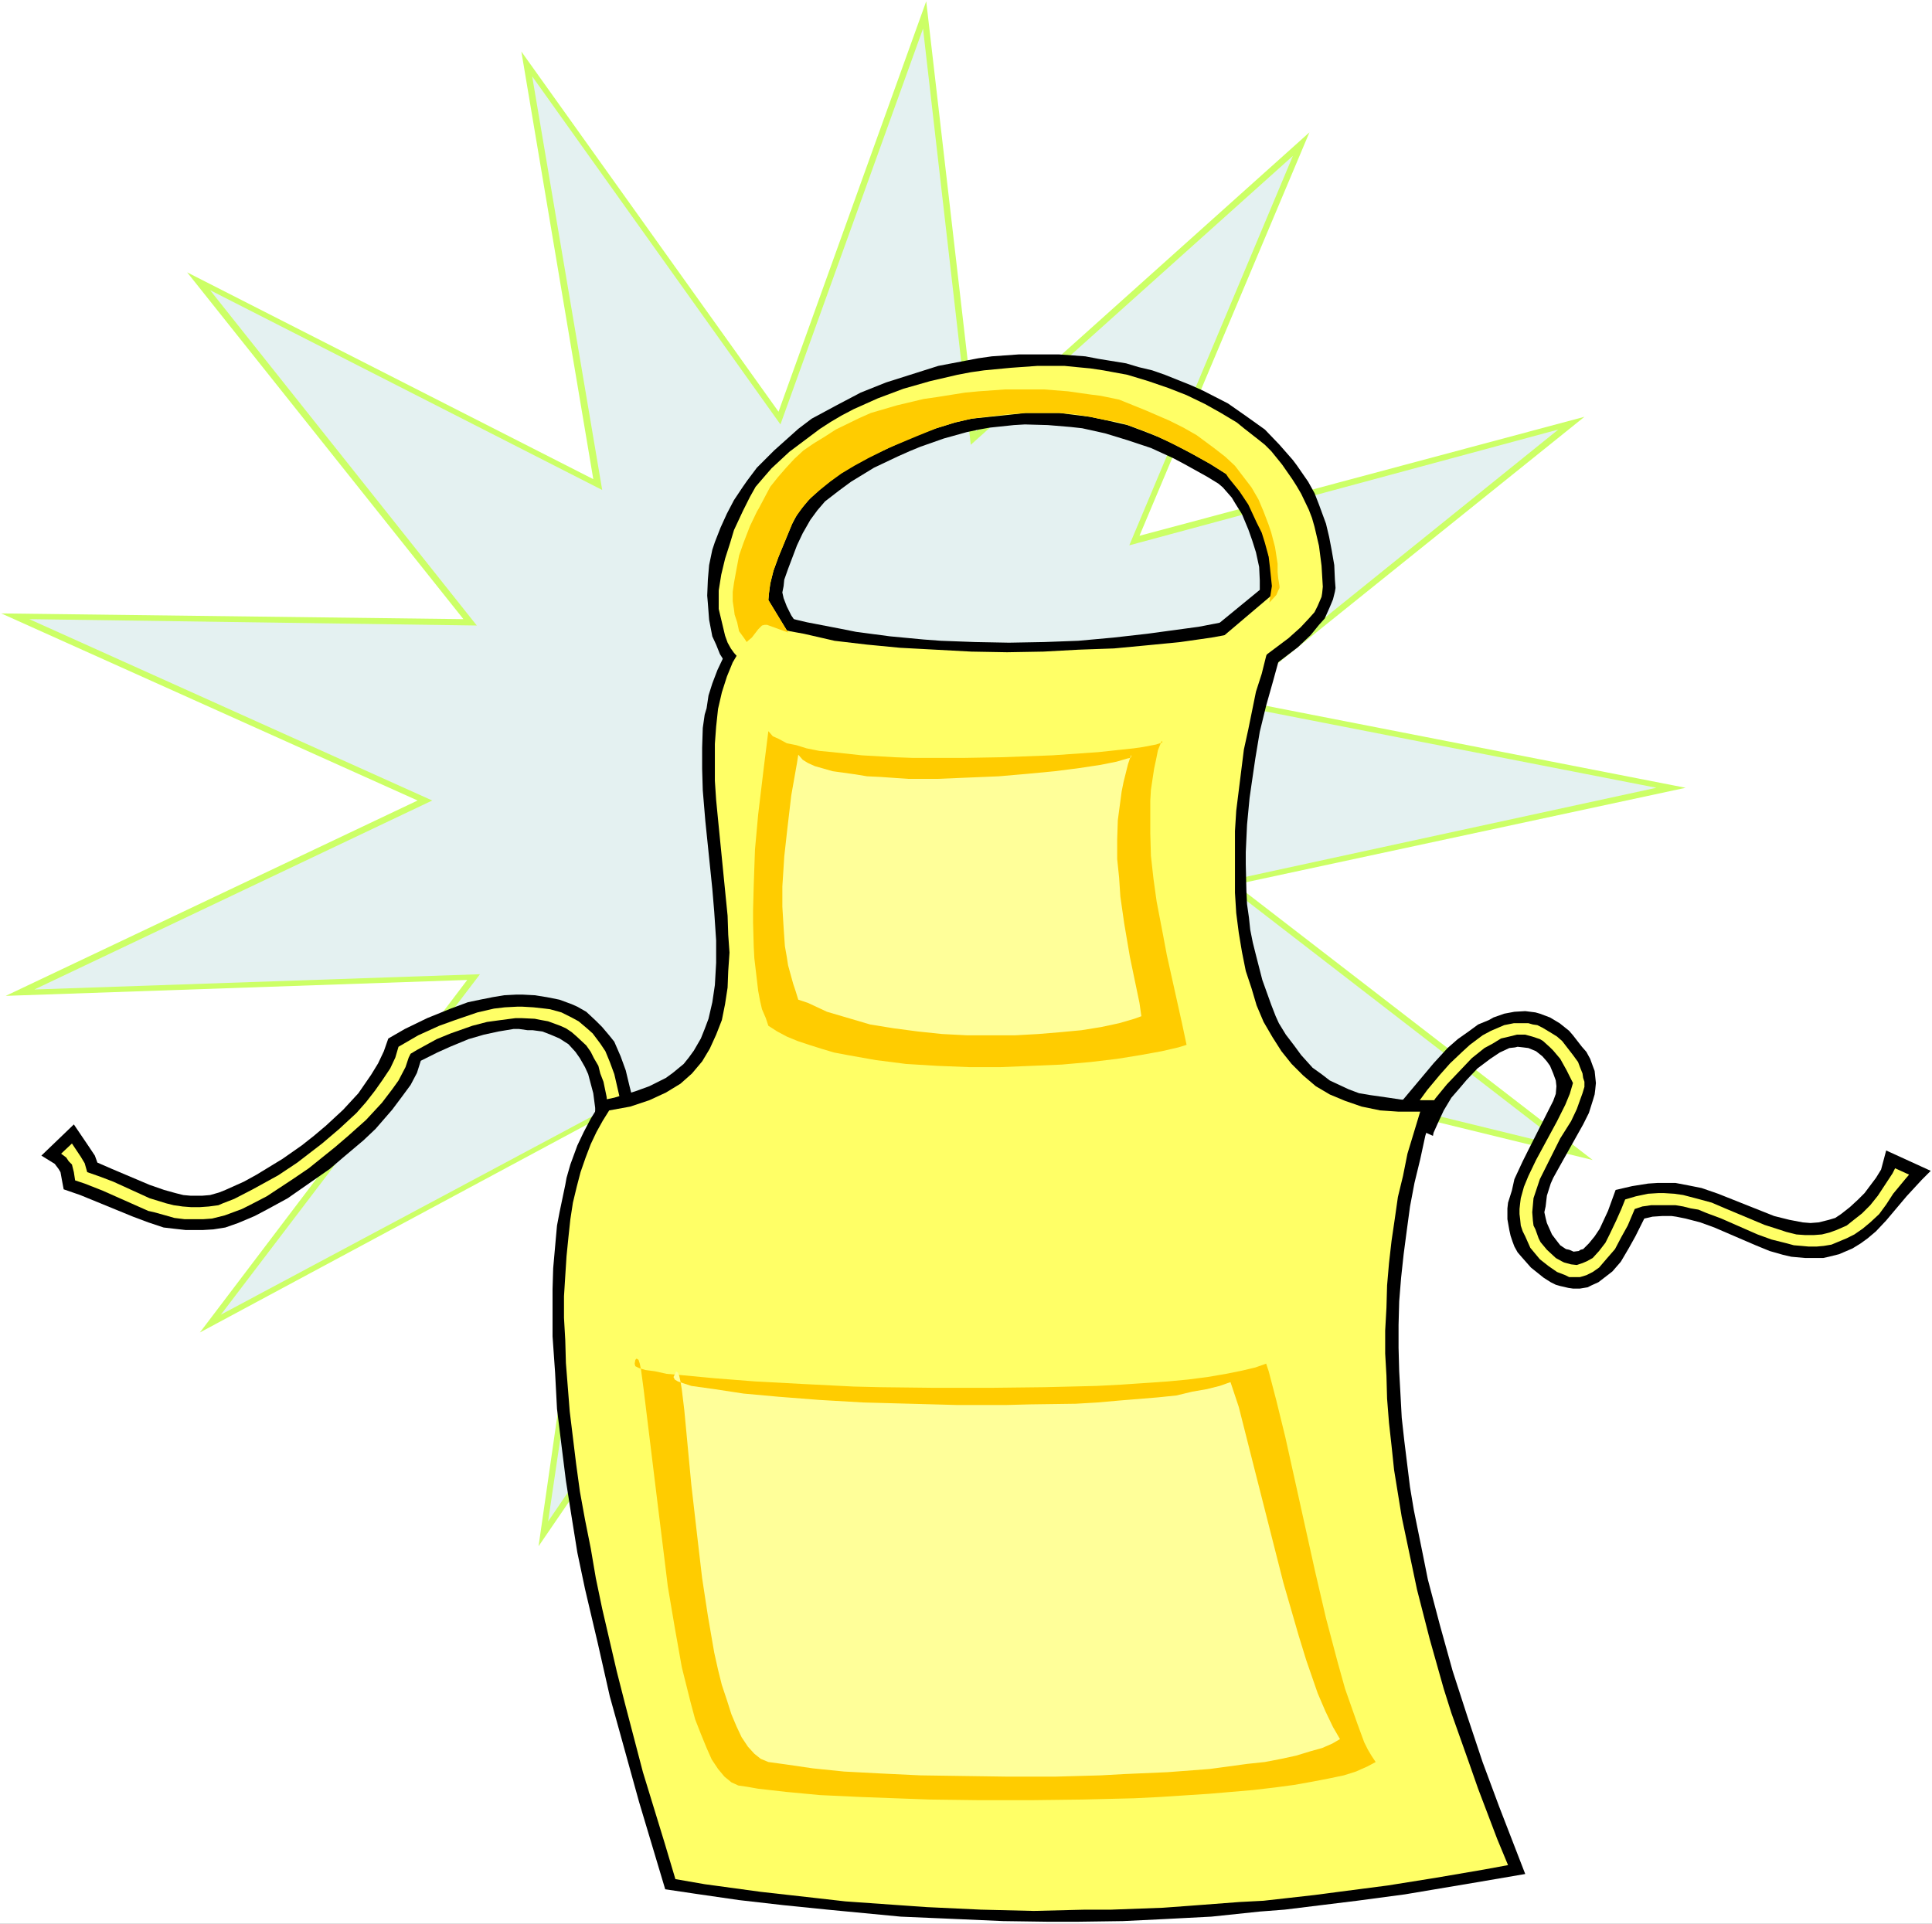 <?xml version="1.0" encoding="UTF-8" standalone="no"?>
<svg
   version="1.0"
   width="129.766mm"
   height="129.221mm"
   id="svg16"
   sodipodi:docname="Apron 09.wmf"
   xmlns:inkscape="http://www.inkscape.org/namespaces/inkscape"
   xmlns:sodipodi="http://sodipodi.sourceforge.net/DTD/sodipodi-0.dtd"
   xmlns="http://www.w3.org/2000/svg"
   xmlns:svg="http://www.w3.org/2000/svg">
  <rect width="100%" height="100%" fill="#808080" stroke="none"/>
  <sodipodi:namedview
     id="namedview16"
     pagecolor="#ffffff"
     bordercolor="#000000"
     borderopacity="0.25"
     inkscape:showpageshadow="2"
     inkscape:pageopacity="0.0"
     inkscape:pagecheckerboard="0"
     inkscape:deskcolor="#d1d1d1"
     inkscape:document-units="mm" />
  <defs
     id="defs1">
    <pattern
       id="WMFhbasepattern"
       patternUnits="userSpaceOnUse"
       width="6"
       height="6"
       x="0"
       y="0" />
  </defs>
  <path
     style="fill:#ffffff;fill-opacity:1;fill-rule:evenodd;stroke:none"
     d="M 0,488.396 H 490.455 V 0 H 0 Z"
     id="path1" />
  <path
     style="fill:#ccff66;fill-opacity:1;fill-rule:evenodd;stroke:none"
     d="M 197.637,104.529 235.128,0.323 247.733,109.538 l 84.678,-75.933 -43.147,102.429 112.958,-30.212 -89.203,71.733 114.897,22.457 -114.251,24.557 90.657,69.956 -113.766,-27.788 45.733,101.298 -86.456,-74.156 -9.858,109.538 -40.077,-103.237 -63.186,92.412 15.675,-108.891 -101.646,54.607 67.872,-89.504 -117.16,4.039 L 106.009,203.243 0.323,155.744 117.645,157.198 47.51,69.148 150.611,121.655 132.35,13.086 Z"
     id="path2" />
  <path
     style="fill:#e4f1f1;fill-opacity:1;fill-rule:evenodd;stroke:none"
     d="m 135.097,19.387 63.024,88.373 36.198,-100.49 12.12,105.66 81.77,-73.348 -41.531,98.875 108.918,-29.404 -85.971,69.309 110.857,21.649 -110.211,23.911 87.264,67.371 -109.565,-26.819 44.117,97.905 -83.547,-71.894 -9.534,105.983 -38.946,-99.683 -60.923,89.504 15.514,-105.176 L 56.075,333.783 121.846,247.348 8.726,251.226 109.726,203.243 7.434,157.198 121.038,158.814 53.328,73.671 152.873,124.401 Z"
     id="path3" />
  <path
     style="fill:#000000;fill-opacity:1;fill-rule:evenodd;stroke:none"
     d="m 206.04,106.307 6.302,-3.393 3.07,-1.616 3.07,-1.616 6.464,-2.585 6.626,-2.1 6.626,-2.1 6.787,-1.292 3.394,-0.646 3.394,-0.485 6.787,-0.485 h 6.787 3.555 l 6.626,0.485 3.394,0.646 6.949,1.131 3.232,0.969 3.394,0.808 3.232,1.131 6.464,2.585 3.232,1.454 6.302,3.231 4.848,3.393 4.525,3.231 3.717,3.877 3.394,3.877 0.97,1.292 2.909,4.201 1.616,2.908 1.131,2.908 1.778,4.847 0.808,3.393 0.646,3.393 0.646,3.716 0.162,3.716 0.162,2.1 -0.162,0.969 -0.485,1.939 -0.808,1.939 -1.293,2.908 -1.454,1.616 -2.101,2.585 -3.232,3.07 -2.747,2.1 -5.494,4.201 -4.202,3.393 -0.808,0.646 -10.827,-13.086 14.382,-11.794 v -2.423 l -0.162,-3.393 -0.808,-3.716 -0.97,-3.07 -0.97,-2.747 -1.616,-3.877 -1.616,-2.585 -0.97,-1.616 -2.262,-2.585 -1.131,-0.969 -2.909,-1.777 -5.818,-3.231 -2.747,-1.454 -5.656,-2.585 -5.818,-1.939 -5.818,-1.777 -5.818,-1.292 -2.909,-0.323 -5.818,-0.485 -5.818,-0.162 -2.747,0.162 -6.141,0.646 -2.747,0.485 -3.07,0.646 -5.818,1.616 -5.979,2.1 -2.747,1.131 -2.909,1.292 -6.141,2.908 -5.818,3.554 -3.07,2.262 -3.555,2.747 -1.939,2.262 -1.778,2.423 -1.939,3.393 -1.454,3.07 -2.262,5.978 -0.97,2.747 -0.162,1.616 -0.323,1.616 0.323,1.454 0.808,2.1 1.131,2.262 3.07,4.524 -8.888,12.44 -4.202,-1.131 -2.101,-0.808 -2.424,-1.292 -1.454,-0.969 -0.97,-1.131 -1.131,-1.777 -0.97,-2.423 -0.97,-2.1 -0.808,-4.201 -0.323,-4.201 -0.162,-1.939 0.162,-4.039 0.323,-3.716 0.808,-3.877 0.646,-1.939 1.454,-3.716 1.616,-3.554 1.778,-3.393 2.262,-3.393 1.131,-1.616 2.424,-3.231 4.363,-4.362 3.07,-2.747 3.07,-2.747 z"
     id="path4" />
  <path
     style="fill:#000000;fill-opacity:1;fill-rule:evenodd;stroke:none"
     d="m 144.309,265.12 -2.262,-1.454 -2.262,-0.969 -2.101,-0.808 -2.424,-0.323 h -1.293 l -2.262,-0.323 h -1.293 l -3.878,0.646 -3.717,0.808 -3.878,1.131 -4.686,1.939 -3.232,1.454 -4.202,2.1 -0.97,3.07 -1.616,3.07 -2.262,3.07 -2.424,3.231 -4.202,4.847 -3.07,2.908 -5.171,4.362 -3.394,2.908 -5.333,3.716 -5.333,3.716 -5.333,2.908 -3.07,1.616 -4.202,1.777 -3.232,1.131 -3.07,0.485 -2.747,0.162 h -2.909 -1.293 l -2.909,-0.323 -2.747,-0.323 -3.878,-1.292 -3.878,-1.454 -13.413,-5.493 -4.202,-1.454 -0.485,-2.585 -0.323,-1.777 -0.485,-0.808 -0.97,-1.292 -3.394,-2.1 8.242,-7.916 3.717,5.493 1.616,2.423 0.646,1.777 3.717,1.616 9.534,4.039 3.717,1.292 2.909,0.808 1.939,0.485 1.778,0.162 h 3.07 l 1.939,-0.162 2.262,-0.646 1.616,-0.646 4.686,-2.1 3.232,-1.777 6.626,-4.039 4.848,-3.393 3.07,-2.423 3.07,-2.585 4.363,-4.039 3.878,-4.201 3.232,-4.685 1.778,-2.908 1.454,-3.07 1.131,-3.231 4.202,-2.423 5.656,-2.747 5.979,-2.423 4.363,-1.616 3.07,-0.646 3.232,-0.646 2.909,-0.485 3.07,-0.162 h 1.616 l 3.07,0.162 3.07,0.485 3.232,0.646 3.07,1.131 1.454,0.646 2.262,1.292 2.424,2.262 1.616,1.616 1.778,2.1 1.293,1.616 1.616,3.716 1.293,3.554 0.97,4.039 2.101,8.24 h -10.827 v -2.747 l -0.485,-3.716 -0.646,-2.423 -0.646,-2.423 -0.808,-1.777 -1.293,-2.262 -1.131,-1.616 z"
     id="path5" />
  <path
     style="fill:#ffff66;fill-opacity:1;fill-rule:evenodd;stroke:none"
     d="m 153.197,274.652 -0.808,-2.1 -0.485,-1.939 -1.131,-1.939 -0.808,-1.616 -1.131,-1.616 -2.424,-2.262 -1.293,-1.131 -1.454,-0.969 -1.454,-0.646 -3.07,-1.131 -1.778,-0.323 -1.616,-0.323 -3.394,-0.162 h -1.454 l -3.717,0.485 -3.555,0.485 -3.717,0.969 -5.494,1.939 -3.555,1.454 -5.01,2.747 -1.616,0.969 -0.485,0.969 -0.808,2.423 -1.778,3.393 -1.616,2.262 -2.586,3.393 -4.04,4.362 -4.525,4.039 -3.394,2.908 -6.626,5.331 -4.04,2.747 -6.626,4.362 -4.363,2.262 -1.939,0.969 -4.363,1.616 -3.232,0.808 -2.262,0.162 h -2.262 -2.424 l -2.586,-0.323 -2.262,-0.646 -2.909,-0.808 -1.454,-0.323 -11.635,-5.17 -4.525,-1.777 -2.424,-0.808 -0.323,-2.1 -0.485,-1.939 -0.808,-0.808 -0.646,-0.969 -1.293,-0.969 2.747,-2.585 2.262,3.393 0.97,1.616 0.646,2.262 3.232,1.131 3.394,1.292 9.211,4.201 4.202,1.292 1.939,0.485 2.262,0.323 2.101,0.162 h 2.262 l 2.262,-0.162 2.424,-0.323 1.131,-0.485 2.909,-1.131 4.686,-2.423 6.464,-3.554 4.848,-3.231 6.302,-4.847 4.363,-3.716 4.363,-4.039 2.424,-2.747 2.262,-2.908 1.939,-2.747 1.939,-2.908 1.293,-2.747 0.808,-2.747 5.01,-2.908 5.333,-2.423 4.04,-1.454 5.656,-1.939 4.202,-0.969 2.747,-0.323 3.07,-0.162 h 1.454 l 2.747,0.162 2.909,0.323 1.293,0.162 2.909,0.808 2.586,1.292 1.778,0.969 2.101,1.777 1.454,1.292 1.939,2.585 1.293,1.939 1.131,2.747 1.131,3.07 1.939,8.401 h -3.717 l -0.162,-2.585 z"
     id="path6" />
  <path
     style="fill:#000000;fill-opacity:1;fill-rule:evenodd;stroke:none"
     d="m 363.923,269.967 3.555,-3.877 2.586,-2.262 2.747,-1.939 2.424,-1.777 2.747,-1.131 1.131,-0.646 2.747,-0.969 2.586,-0.485 2.747,-0.162 1.293,0.162 1.293,0.162 1.131,0.323 2.586,0.969 2.424,1.454 2.424,1.939 0.97,1.131 2.262,2.908 1.131,1.292 0.97,1.777 0.646,1.777 0.485,1.292 0.323,3.07 -0.162,1.616 -0.162,1.292 -0.485,1.616 -0.97,3.07 -1.454,2.908 -5.979,10.663 -1.616,2.908 -0.646,1.454 -0.97,3.07 -0.323,2.747 -0.323,1.454 0.323,1.454 0.323,1.292 0.646,1.454 0.646,1.454 0.97,1.292 1.131,1.454 1.454,0.969 0.808,0.162 1.131,0.485 1.293,-0.162 0.485,-0.323 0.646,-0.162 1.454,-1.454 1.454,-1.777 1.293,-1.939 2.101,-4.524 1.939,-5.331 4.202,-0.969 4.04,-0.646 2.424,-0.162 h 2.424 2.101 l 3.394,0.646 3.232,0.646 4.202,1.454 14.221,5.655 3.878,0.969 3.394,0.646 1.939,0.162 2.101,-0.162 2.586,-0.646 1.616,-0.485 1.454,-0.969 2.262,-1.777 2.101,-1.939 1.616,-1.616 2.909,-3.877 1.293,-2.1 1.293,-4.847 11.312,5.17 -2.262,2.262 -3.878,4.201 -5.171,6.139 -2.586,2.747 -2.101,1.777 -1.778,1.292 -2.101,1.292 -2.262,0.969 -1.131,0.485 -2.586,0.646 -1.454,0.323 h -1.454 -3.07 l -3.555,-0.323 -2.101,-0.485 -3.394,-0.969 -3.555,-1.454 -10.504,-4.524 -3.555,-1.292 -3.717,-0.969 -2.424,-0.485 -1.131,-0.162 h -2.424 l -2.424,0.162 -2.101,0.485 -2.262,4.524 -1.616,2.908 -1.616,2.747 -0.485,0.808 -2.101,2.423 -1.454,1.131 -2.101,1.616 -1.778,0.808 -0.97,0.485 -1.939,0.323 h -1.778 l -1.131,-0.162 -2.101,-0.485 -1.131,-0.323 -1.293,-0.646 -1.778,-1.131 -3.232,-2.585 -2.424,-2.747 -0.97,-1.131 -0.808,-1.454 -0.485,-1.292 -0.485,-1.454 -0.323,-1.454 -0.485,-2.747 v -1.454 -1.292 l 0.162,-1.454 0.97,-3.07 0.646,-2.908 2.101,-4.524 1.454,-2.908 6.302,-12.44 0.646,-1.777 0.162,-1.939 -0.162,-1.454 -0.646,-1.777 -0.808,-1.939 -0.808,-1.131 -1.131,-1.292 -1.616,-1.292 -1.939,-0.808 -1.293,-0.162 -1.454,-0.162 -0.646,0.162 -1.454,0.162 -2.424,1.131 -2.424,1.616 -3.232,2.423 -2.747,2.908 -1.778,2.1 -2.101,2.423 -1.939,3.231 -1.131,2.423 -1.454,3.231 -0.162,0.808 -11.15,-5.008 2.909,-3.393 z"
     id="path7" />
  <path
     style="fill:#ffff66;fill-opacity:1;fill-rule:evenodd;stroke:none"
     d="m 362.307,276.752 3.232,-3.877 2.586,-2.908 3.07,-2.908 1.939,-1.777 3.232,-2.423 2.101,-1.131 2.262,-0.969 1.131,-0.485 2.424,-0.485 h 1.293 1.131 1.293 l 1.131,0.323 1.131,0.162 1.293,0.646 2.424,1.454 1.293,0.808 1.293,1.131 2.747,3.554 1.293,1.777 0.485,1.292 0.646,1.616 0.162,1.131 0.323,0.969 v 1.292 l -0.485,1.616 -0.646,1.777 -0.808,2.262 -1.454,3.07 -2.747,4.362 -2.909,5.816 -2.262,4.524 -0.808,2.423 -0.808,2.423 -0.323,3.554 0.162,2.1 0.162,1.292 0.485,0.969 0.808,2.262 0.485,0.969 1.616,1.939 2.262,2.1 1.454,0.808 0.646,0.323 1.778,0.485 1.454,0.162 1.454,-0.485 1.131,-0.485 1.454,-0.808 1.616,-1.777 1.616,-2.1 1.131,-2.262 1.616,-3.393 1.293,-2.908 0.97,-2.423 2.747,-0.808 3.07,-0.646 2.586,-0.162 h 1.454 l 2.586,0.162 2.262,0.323 3.717,0.969 3.555,0.969 3.394,1.454 10.019,4.201 4.04,1.292 1.454,0.485 2.586,0.646 2.262,0.162 h 2.101 l 2.101,-0.162 1.939,-0.485 1.778,-0.646 2.586,-1.131 1.616,-1.292 2.262,-1.777 2.101,-2.1 1.939,-2.423 3.717,-5.655 0.646,-1.292 3.555,1.616 -0.97,1.131 -3.07,3.716 -1.778,2.747 -1.778,2.423 -2.262,2.1 -1.939,1.616 -2.101,1.454 -1.939,0.969 -1.939,0.808 -1.939,0.808 -1.939,0.323 -1.778,0.162 h -2.101 l -1.778,-0.162 -1.939,-0.162 -1.778,-0.485 -3.878,-0.969 -3.555,-1.292 -9.211,-4.039 -3.878,-1.454 -1.939,-0.808 -1.939,-0.323 -1.939,-0.485 -1.939,-0.323 h -2.101 -2.101 -1.939 l -2.262,0.323 -1.939,0.646 -1.778,4.201 -1.616,2.908 -1.616,3.07 -2.101,2.423 -1.939,2.262 -1.616,1.131 -1.616,0.808 -1.616,0.485 h -0.97 -0.808 -0.97 l -0.97,-0.485 -2.101,-0.808 -2.101,-1.454 -2.262,-1.777 -2.424,-2.908 -1.293,-2.908 -0.646,-1.292 -0.485,-1.454 -0.162,-1.616 -0.162,-1.292 v -1.292 l 0.162,-1.454 0.162,-1.292 0.808,-2.908 1.131,-2.747 1.939,-4.039 5.333,-9.855 2.101,-4.201 1.131,-2.747 0.808,-2.747 -1.616,-3.231 -1.616,-2.908 -1.778,-2.1 -0.808,-0.808 -1.778,-1.616 -0.808,-0.485 -1.939,-0.646 -1.778,-0.485 h -1.131 -0.97 l -1.939,0.485 -2.101,0.485 -2.101,1.292 -2.101,1.131 -3.232,2.585 -3.07,3.231 -3.232,3.393 -2.909,3.554 -1.293,1.939 -0.97,1.939 -0.646,1.292 -3.555,-1.777 1.778,-1.939 z"
     id="path8" />
  <path
     style="fill:#000000;fill-opacity:1;fill-rule:evenodd;stroke:none"
     d="m 192.95,154.936 -3.07,3.07 -1.131,1.292 -2.424,3.393 -1.778,2.908 -0.97,1.454 -1.454,3.07 -1.293,3.393 -0.97,3.07 -0.485,3.231 -0.485,1.616 -0.485,3.393 -0.162,5.008 v 5.331 l 0.162,5.493 0.646,7.755 1.778,17.287 0.485,5.816 0.485,7.27 v 5.655 l -0.323,5.655 -0.646,4.362 -0.97,4.201 -0.97,2.585 -0.97,2.423 -1.778,3.07 -1.293,1.777 -1.293,1.616 -2.747,2.262 -1.778,1.292 -1.939,0.969 -2.262,1.131 -3.555,1.292 -5.333,1.616 -3.07,0.646 -2.909,4.685 -1.778,3.393 -1.616,3.393 -1.778,4.847 -0.97,3.393 -0.323,1.777 -1.454,6.947 -0.646,3.393 -0.323,3.554 -0.646,7.27 -0.162,5.331 v 7.27 4.685 l 0.646,9.209 0.485,9.209 1.131,9.209 1.131,9.047 1.454,9.209 1.454,9.047 1.939,9.209 3.232,13.733 3.07,13.571 2.424,8.724 5.01,18.095 6.626,22.134 7.595,1.131 11.15,1.616 11.312,1.292 11.15,1.131 18.584,1.777 11.312,0.485 14.706,0.646 11.312,0.162 h 7.595 l 11.474,-0.162 10.019,-0.485 12.443,-0.646 12.282,-1.292 6.302,-0.485 18.422,-2.262 12.12,-1.616 18.261,-3.07 12.282,-2.1 -6.626,-17.125 -4.202,-11.309 -3.878,-11.632 -3.717,-11.471 -1.616,-5.816 -1.616,-5.816 -3.07,-11.632 -1.131,-5.655 -2.424,-11.955 -0.97,-5.816 -1.454,-11.794 -0.646,-5.816 -0.323,-5.978 -0.323,-5.816 -0.162,-5.978 v -5.816 l 0.162,-5.978 0.485,-5.978 0.646,-5.978 0.808,-6.139 0.808,-5.978 1.131,-5.978 1.454,-5.978 1.293,-5.978 2.909,-9.047 h -5.656 l -3.394,-0.162 -3.232,-0.485 -4.525,-0.646 -2.909,-0.485 -2.586,-0.969 -2.424,-1.131 -2.424,-1.131 -2.101,-1.616 -2.262,-1.616 -2.909,-3.231 -1.778,-2.423 -2.101,-2.747 -1.778,-2.908 -0.808,-1.777 -1.131,-2.908 -2.262,-6.301 -1.616,-6.301 -0.808,-3.231 -0.646,-3.231 -0.323,-3.07 -0.485,-3.393 -0.162,-3.393 -0.162,-6.786 v -3.07 l 0.323,-6.947 0.646,-6.786 0.485,-3.393 0.97,-6.624 1.131,-6.786 1.616,-6.624 1.778,-6.301 1.778,-6.462 2.101,-6.139 2.101,-6.301 -8.08,2.1 -8.403,1.454 -8.403,1.616 -13.09,1.777 -8.565,0.969 -8.888,0.808 -8.726,0.323 -8.888,0.162 -8.565,-0.162 -8.726,-0.323 -4.363,-0.323 -8.565,-0.808 -8.565,-1.131 -4.04,-0.808 -8.403,-1.616 -8.242,-1.939 z"
     id="path9" />
  <path
     style="fill:#ffff66;fill-opacity:1;fill-rule:evenodd;stroke:none"
     d="m 360.529,282.245 h -5.494 l -4.686,-0.323 -4.686,-0.969 -4.202,-1.454 -3.878,-1.616 -3.555,-2.1 -3.232,-2.747 -2.909,-2.908 -2.586,-3.231 -2.262,-3.554 -2.262,-3.877 -1.778,-4.201 -1.293,-4.362 -1.454,-4.362 -0.97,-4.847 -0.808,-4.847 -0.646,-5.008 -0.323,-5.17 v -5.008 -5.17 -5.493 l 0.323,-5.17 0.646,-5.17 0.646,-5.17 0.646,-5.17 1.131,-5.17 1.939,-9.532 1.454,-4.524 1.131,-4.524 1.454,-4.201 1.454,-3.877 -6.302,1.292 -3.394,0.808 -7.11,1.292 -7.918,1.131 -8.242,0.808 -8.565,0.808 -9.05,0.323 -8.888,0.485 -9.211,0.162 -9.05,-0.162 -9.05,-0.485 -9.05,-0.485 -8.403,-0.808 -8.242,-0.969 -7.757,-1.777 -3.555,-0.646 -3.717,-0.969 -3.07,-0.808 -3.07,2.908 -2.586,3.231 -2.101,3.554 -1.454,3.554 -1.293,4.039 -0.97,4.201 -0.485,4.524 -0.323,4.362 v 4.524 4.847 l 0.323,4.847 0.485,5.008 1.939,19.549 0.485,4.847 0.162,4.847 0.323,4.524 -0.323,4.685 -0.162,4.201 -0.646,4.201 -0.808,4.039 -1.454,3.716 -1.616,3.554 -1.939,3.231 -2.586,3.07 -2.909,2.585 -3.717,2.262 -4.202,1.939 -4.848,1.616 -5.333,0.969 -1.616,2.585 -1.616,2.908 -1.454,3.07 -1.293,3.393 -1.293,3.716 -0.97,3.716 -0.97,4.039 -0.646,4.201 -0.485,4.524 -0.485,4.847 -0.323,5.008 -0.323,5.17 v 5.493 l 0.323,5.655 0.162,5.816 0.485,6.139 0.485,6.139 0.808,6.624 0.808,6.624 0.97,7.109 1.293,7.109 1.454,7.27 1.293,7.593 1.616,7.755 3.717,15.994 2.101,8.24 4.525,17.287 5.494,17.933 2.747,9.209 7.434,1.292 14.221,1.939 14.382,1.616 7.11,0.808 13.736,0.969 6.949,0.485 13.736,0.646 13.413,0.323 13.09,-0.323 h 6.626 l 13.09,-0.485 6.626,-0.485 12.766,-0.969 6.141,-0.323 12.928,-1.454 6.141,-0.808 12.443,-1.616 12.12,-1.939 12.282,-2.1 6.141,-1.131 -2.747,-6.624 -4.848,-12.763 -2.262,-6.462 -4.525,-12.763 -1.939,-6.139 -3.555,-12.602 -3.232,-12.602 -2.586,-12.279 -1.293,-6.139 -0.97,-5.978 -0.97,-5.978 -0.646,-6.139 -0.646,-5.816 -0.485,-6.139 -0.162,-5.816 -0.323,-5.655 v -5.816 l 0.323,-5.816 0.162,-5.655 0.485,-5.655 0.646,-5.655 0.808,-5.493 0.808,-5.655 1.293,-5.331 1.131,-5.655 1.616,-5.331 z"
     id="path10" />
  <path
     style="fill:#ffcc00;fill-opacity:1;fill-rule:evenodd;stroke:none"
     d="m 195.051,185.632 -1.131,9.047 -1.454,12.117 -0.808,8.886 -0.323,9.209 -0.162,6.139 v 3.231 l 0.162,5.978 0.162,3.07 0.646,5.493 0.323,2.747 0.485,2.585 0.485,2.1 0.97,2.262 0.646,1.939 2.262,1.454 2.424,1.292 2.747,1.131 2.909,0.969 3.07,0.969 3.232,0.969 3.394,0.646 7.272,1.292 3.878,0.485 3.717,0.485 7.918,0.485 8.08,0.323 h 8.08 l 7.918,-0.323 7.595,-0.323 7.272,-0.646 6.787,-0.808 5.979,-0.969 5.333,-0.969 4.202,-0.969 2.101,-0.646 -1.131,-5.331 -3.878,-17.448 -0.97,-5.17 -1.616,-8.401 -0.808,-5.816 -0.646,-5.816 -0.162,-5.655 v -5.816 -2.585 l 0.162,-2.747 0.808,-5.331 0.485,-2.262 0.485,-2.423 0.97,-2.423 0.162,0.485 -0.646,0.162 -0.97,0.323 -3.394,0.646 -2.262,0.323 -9.05,0.969 -11.635,0.808 -12.928,0.485 -9.211,0.162 h -13.413 l -4.363,-0.162 -8.403,-0.485 -7.434,-0.808 -3.394,-0.323 -3.232,-0.646 -2.586,-0.808 -2.424,-0.485 -2.101,-1.131 -1.454,-0.646 z"
     id="path11" />
  <path
     style="fill:#ffcc00;fill-opacity:1;fill-rule:evenodd;stroke:none"
     d="m 161.115,346.223 0.162,0.646 0.97,0.485 1.616,0.485 2.424,0.323 2.909,0.646 3.717,0.323 8.565,0.808 10.342,0.808 12.12,0.646 12.766,0.646 6.787,0.162 13.898,0.162 h 13.898 l 13.898,-0.162 13.251,-0.323 6.141,-0.323 11.797,-0.808 5.171,-0.485 5.01,-0.646 4.686,-0.808 4.04,-0.808 3.394,-0.808 2.747,-0.969 0.646,1.939 1.939,7.432 2.262,9.209 7.595,34.251 2.747,11.794 2.909,10.986 1.939,6.947 2.101,5.978 0.97,2.747 1.778,4.847 0.97,1.939 0.97,1.616 0.97,1.454 -2.101,1.131 -2.909,1.292 -3.07,0.969 -3.878,0.808 -4.202,0.808 -4.525,0.808 -4.848,0.646 -5.494,0.646 -11.312,0.969 -12.443,0.808 -6.464,0.323 -13.09,0.323 -13.09,0.162 h -13.251 l -12.605,-0.162 -17.453,-0.646 -10.342,-0.485 -8.565,-0.808 -7.11,-0.808 -2.747,-0.485 -2.262,-0.323 -1.778,-0.808 -1.778,-1.454 -1.616,-1.939 -1.616,-2.423 -1.293,-2.908 -1.454,-3.554 -1.454,-3.716 -1.131,-4.201 -1.131,-4.524 -1.131,-4.524 -1.778,-10.017 -1.778,-10.501 -0.646,-5.331 -1.939,-15.671 -3.555,-29.081 -0.646,-4.847 -0.323,-1.616 -0.323,-0.969 -0.485,-0.323 -0.323,0.323 z"
     id="path12" />
  <path
     style="fill:#ffff99;fill-opacity:1;fill-rule:evenodd;stroke:none"
     d="m 202.646,191.61 -0.323,2.1 -1.454,8.24 -0.97,8.24 -0.808,7.27 -0.162,2.585 -0.323,5.008 v 5.17 l 0.323,5.331 0.323,4.685 0.485,2.747 0.323,2.1 1.293,4.685 0.646,1.939 0.646,2.1 2.424,0.808 4.848,2.262 5.494,1.616 5.494,1.616 5.979,0.969 6.141,0.808 6.141,0.646 6.302,0.323 h 6.141 6.141 l 5.818,-0.323 5.818,-0.485 5.171,-0.485 5.01,-0.808 4.525,-0.969 3.878,-1.131 1.778,-0.646 -0.485,-3.393 -2.424,-11.632 -1.454,-8.563 -0.97,-6.786 -0.323,-4.847 -0.485,-4.685 v -5.008 l 0.162,-4.847 0.646,-4.847 0.323,-2.423 0.485,-2.423 1.131,-4.524 0.808,-2.423 v 0.485 l -0.162,0.323 -0.808,0.162 -2.747,0.808 -4.04,0.808 -5.333,0.808 -6.302,0.808 -6.787,0.646 -7.434,0.646 -7.757,0.323 -7.595,0.323 h -7.757 l -6.949,-0.485 -3.394,-0.162 -2.909,-0.485 -5.818,-0.808 -2.262,-0.646 -2.262,-0.646 -1.778,-0.808 -1.293,-0.808 z"
     id="path13" />
  <path
     style="fill:#ffff99;fill-opacity:1;fill-rule:evenodd;stroke:none"
     d="m 170.973,349.616 0.323,0.646 0.808,0.485 1.454,0.485 1.939,0.646 5.818,0.808 7.434,1.131 8.888,0.808 10.342,0.808 11.15,0.646 5.979,0.162 17.938,0.485 h 12.282 l 6.141,-0.162 11.635,-0.162 5.494,-0.323 5.494,-0.485 9.858,-0.808 4.686,-0.485 4.04,-0.969 3.717,-0.646 3.232,-0.808 2.747,-0.969 2.101,6.301 3.555,14.056 7.757,30.535 3.878,13.409 1.939,6.301 2.909,8.401 1.939,4.524 1.939,4.039 1.778,3.07 -1.939,1.131 -2.586,1.131 -2.909,0.808 -3.717,1.131 -3.717,0.808 -4.202,0.808 -4.525,0.485 -9.534,1.292 -10.666,0.808 -11.15,0.485 -5.818,0.323 -11.635,0.323 h -11.797 l -11.312,-0.162 -10.989,-0.162 -10.181,-0.485 -9.211,-0.485 -7.918,-0.808 -6.626,-0.969 -4.686,-0.646 -1.939,-0.808 -1.616,-1.292 -1.616,-1.777 -1.616,-2.423 -1.293,-2.747 -1.293,-3.07 -1.131,-3.554 -1.293,-3.877 -0.97,-3.877 -0.97,-4.362 -1.616,-9.37 -1.454,-9.532 -1.131,-9.694 -1.616,-14.056 -1.778,-18.903 -0.646,-5.331 -0.323,-1.939 -0.323,-1.454 -0.323,-0.808 -0.485,-0.323 -0.162,0.485 z"
     id="path14" />
  <path
     style="fill:#ffff66;fill-opacity:1;fill-rule:evenodd;stroke:none"
     d="m 191.819,123.593 1.939,-2.262 2.101,-2.423 2.262,-2.1 2.262,-2.1 2.586,-1.939 2.586,-1.939 2.586,-1.939 2.747,-1.777 2.747,-1.616 3.07,-1.616 6.141,-2.747 6.464,-2.423 6.787,-1.939 6.949,-1.616 3.394,-0.646 3.394,-0.485 6.787,-0.646 6.787,-0.485 h 3.394 3.394 l 3.232,0.323 3.394,0.323 3.232,0.485 6.141,1.131 5.333,1.616 5.171,1.777 4.525,1.777 4.686,2.262 4.04,2.262 4.04,2.423 1.778,1.454 3.717,2.908 1.616,1.292 1.616,1.616 2.747,3.393 2.586,3.716 1.131,1.777 1.131,1.939 1.939,4.039 0.808,2.1 0.646,2.262 1.131,4.847 0.646,5.008 0.323,5.331 -0.162,1.616 -0.162,0.969 -0.97,2.262 -0.808,1.616 -1.293,1.454 -2.262,2.423 -3.07,2.747 -8.403,6.301 -2.101,1.777 -6.626,-8.078 12.766,-10.825 0.323,-1.616 v -1.777 l -0.162,-3.231 -0.485,-2.1 -0.97,-4.524 -0.808,-2.262 -1.778,-4.524 -1.616,-3.07 -1.616,-2.908 -1.131,-1.616 -2.586,-2.908 -4.686,-2.908 -4.04,-2.262 -5.494,-2.908 -3.878,-1.777 -3.717,-1.454 -3.878,-1.454 -5.656,-1.292 -3.878,-0.808 -3.878,-0.485 -3.878,-0.485 h -4.363 -4.202 l -4.363,0.485 -4.686,0.485 -4.686,0.485 -4.202,0.969 -4.686,1.454 -5.01,1.777 -5.01,2.262 -6.949,3.231 -5.01,2.747 -3.07,1.939 -4.202,3.231 -3.394,3.231 -1.939,2.423 -0.808,1.131 -1.293,2.423 -3.394,8.24 -1.293,3.554 -0.808,3.231 -0.323,2.423 -0.162,1.777 5.01,8.24 -6.141,9.047 -2.424,-0.646 -2.424,-0.808 -1.454,-0.969 -1.293,-1.454 -0.808,-1.131 -0.808,-1.454 -0.646,-1.777 -1.616,-6.786 v -2.585 -2.1 l 0.646,-4.039 0.97,-4.039 1.293,-4.039 0.97,-3.231 2.262,-4.847 1.778,-3.554 z"
     id="path15" />
  <path
     style="fill:#ffcc00;fill-opacity:1;fill-rule:evenodd;stroke:none"
     d="m 192.627,129.086 1.454,-2.747 1.454,-2.747 1.939,-2.423 2.101,-2.423 2.101,-2.262 2.262,-2.1 2.586,-1.777 2.909,-1.777 2.747,-1.777 5.979,-2.908 2.909,-1.292 6.626,-1.939 3.394,-0.808 3.394,-0.808 3.394,-0.485 7.11,-1.131 3.394,-0.323 6.787,-0.485 h 6.626 3.232 l 6.141,0.485 5.656,0.808 2.586,0.323 4.686,0.969 6.787,2.747 5.979,2.585 3.555,1.777 3.394,1.939 4.363,3.231 2.909,2.262 2.424,2.262 2.101,2.747 2.101,2.747 1.778,3.07 1.293,3.07 1.293,3.393 0.646,1.939 0.97,3.716 0.323,2.1 0.323,2.1 v 2.1 l 0.162,1.616 0.323,1.939 v 0.485 l -0.323,0.646 -0.485,1.131 -1.778,1.939 0.646,-4.201 -0.485,-4.685 -0.323,-2.747 -0.97,-3.554 -0.808,-2.585 -1.293,-2.585 -2.101,-4.524 -2.262,-3.393 -2.747,-3.393 -0.646,-0.969 -4.04,-2.585 -5.818,-3.231 -5.818,-2.908 -3.555,-1.616 -3.878,-1.454 -3.717,-1.292 -3.878,-0.646 -3.878,-0.808 -3.878,-0.646 -3.878,-0.323 h -4.363 -4.202 l -4.363,0.323 -6.949,0.808 -2.424,0.323 -4.202,0.969 -4.686,1.454 -5.171,2.1 -6.949,2.908 -5.171,2.585 -3.555,1.939 -3.232,1.939 -2.909,2.1 -2.586,2.1 -2.424,2.1 -1.939,2.262 -1.616,2.262 -0.646,0.969 -3.878,9.37 -1.293,3.554 -0.808,3.231 -0.323,2.423 -0.162,1.777 5.01,8.24 -5.333,-1.939 h -0.646 l -0.646,0.162 -0.97,0.969 -1.616,2.1 -0.97,0.808 -0.323,0.323 -0.646,-0.969 -1.293,-1.777 -0.485,-2.262 -0.646,-1.939 -0.162,-1.292 -0.323,-2.1 v -2.423 l 0.323,-2.262 0.646,-3.554 0.646,-3.393 1.131,-3.231 1.616,-4.201 1.778,-3.716 z"
     id="path16" />
</svg>
